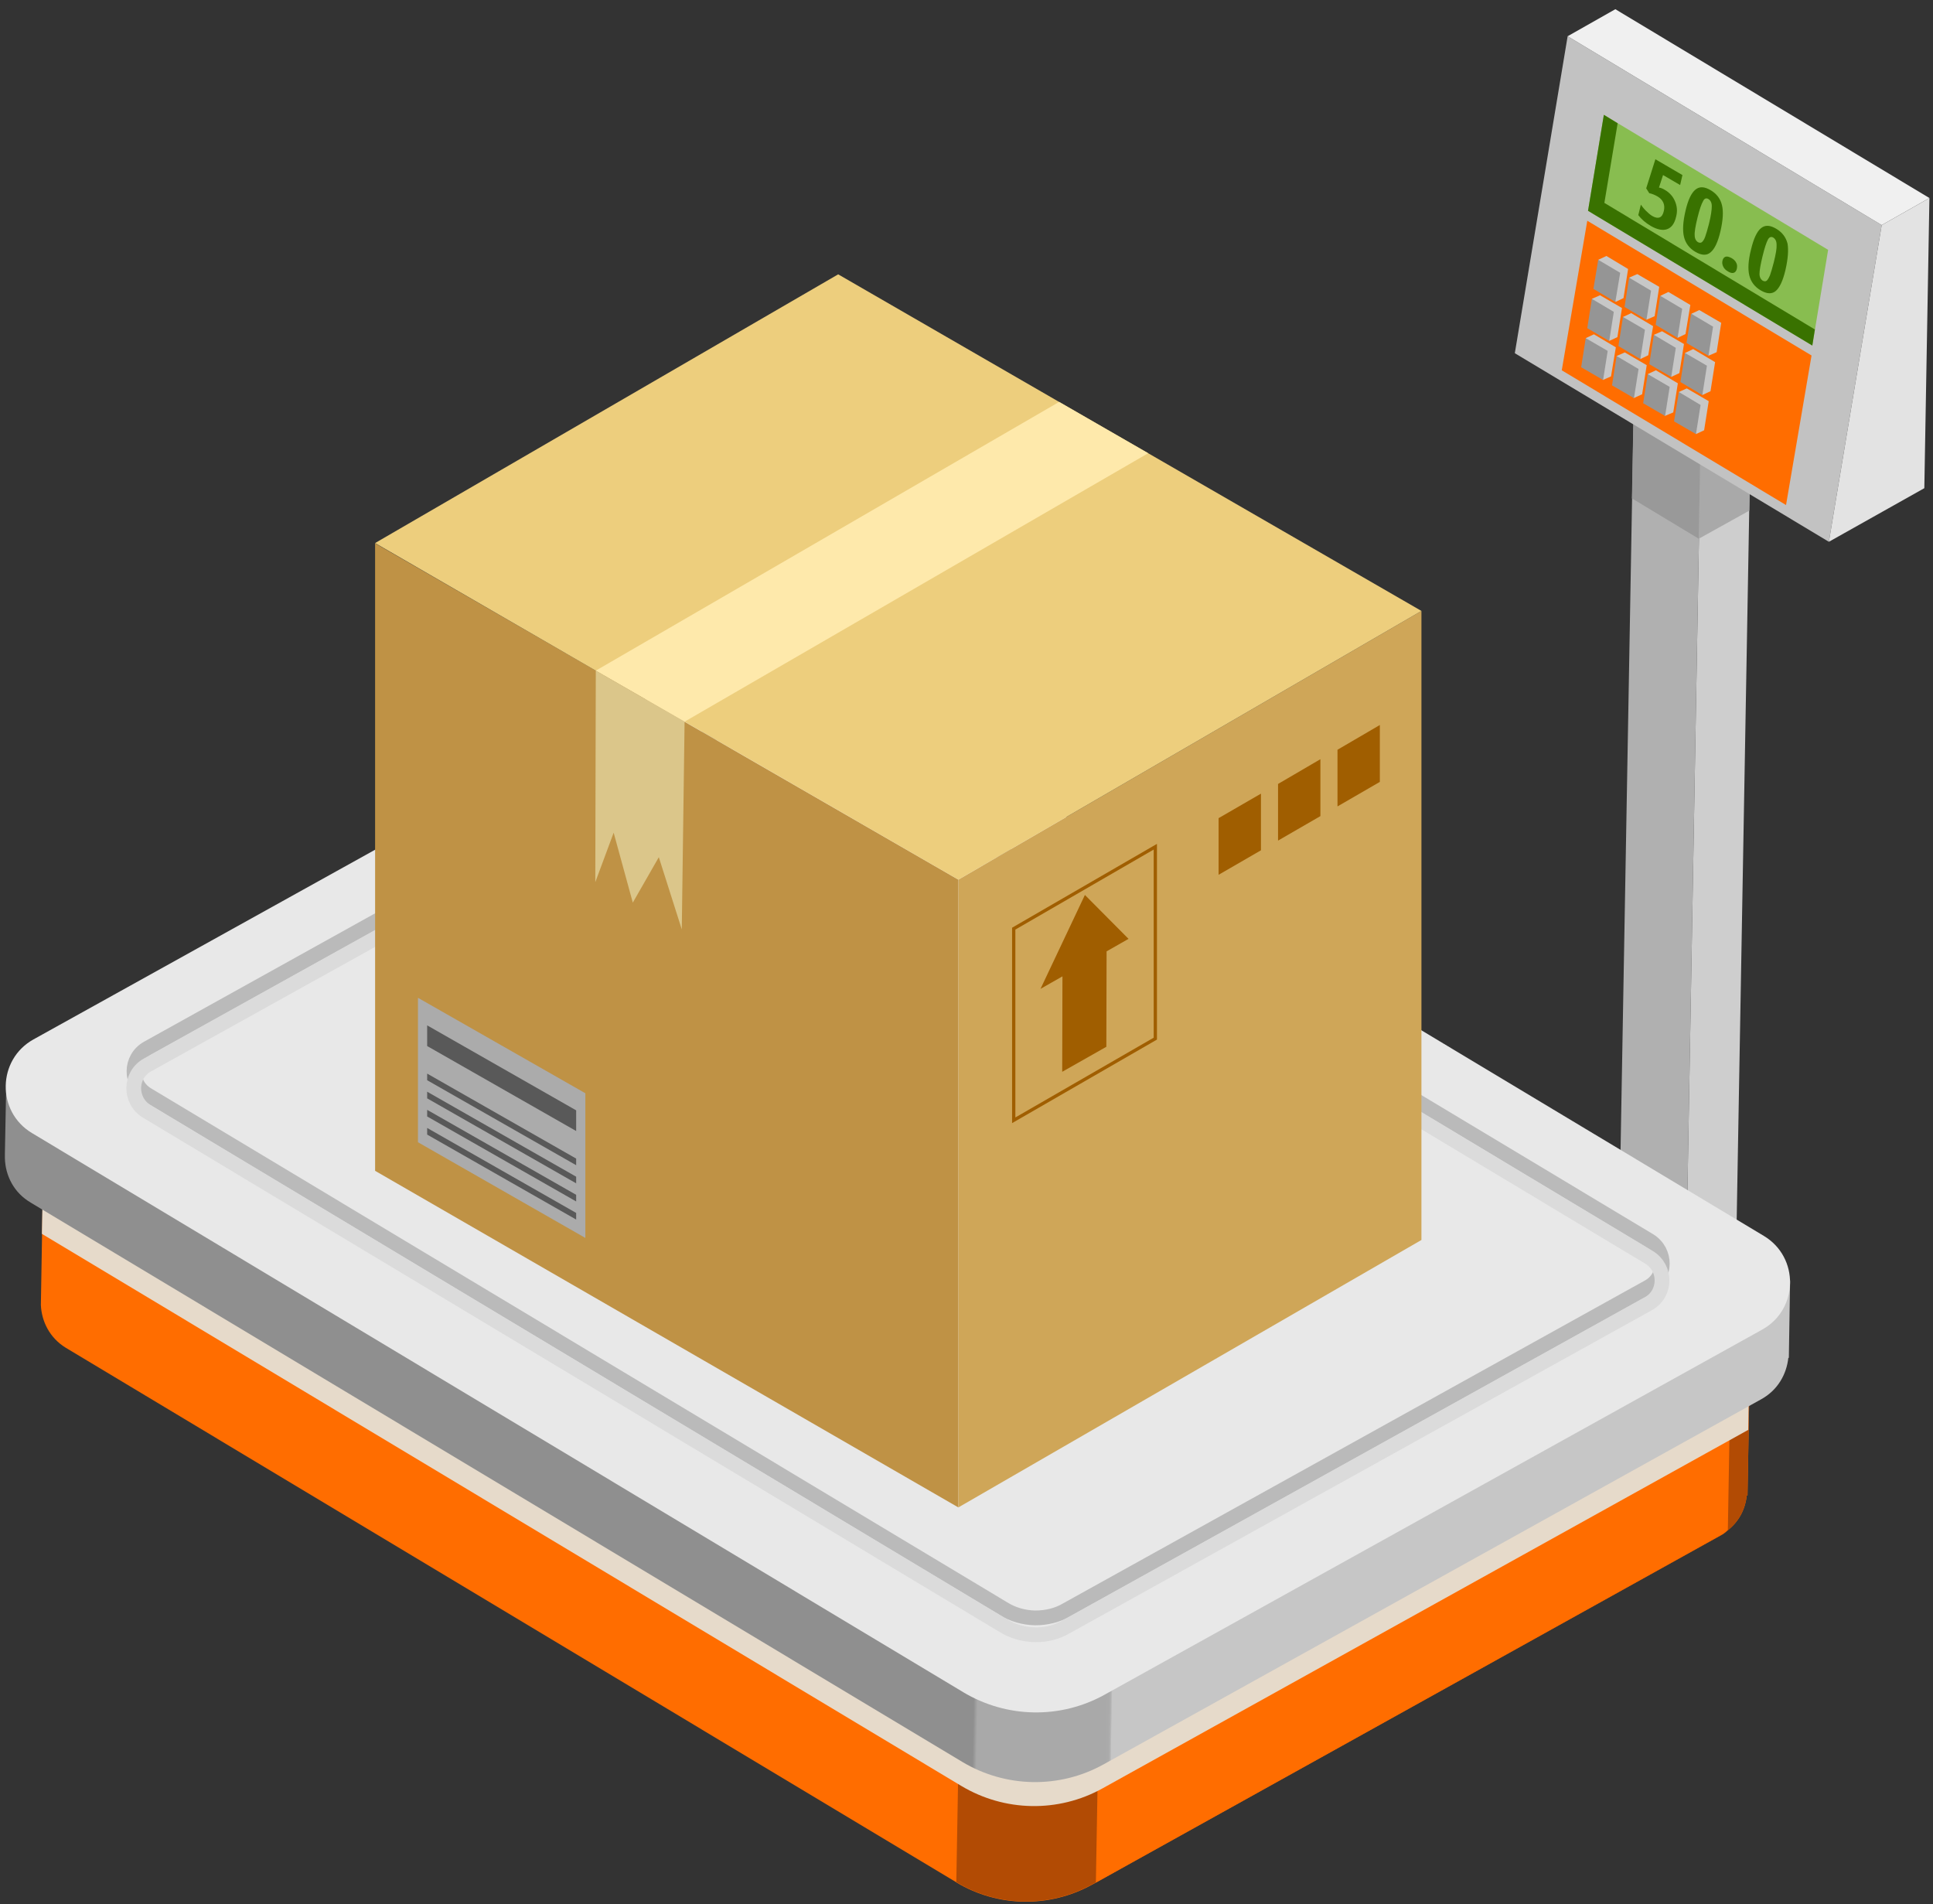 <?xml version="1.0" encoding="UTF-8"?>
<svg width="133px" height="131px" viewBox="0 0 133 131" version="1.1" xmlns="http://www.w3.org/2000/svg" xmlns:xlink="http://www.w3.org/1999/xlink">
    <rect x="0" y="0" width="133" height="131" fill="#333333" stroke="none"/>
    <!-- Generator: Sketch 59 (86127) - https://sketch.com -->
    <title>编组 46</title>
    <desc>Created with Sketch.</desc>
    <defs>
        <linearGradient x1="51.03%" y1="50.021%" x2="71.457%" y2="50.234%" id="linearGradient-1">
            <stop stop-color="#8F8F8F" offset="16.56%"></stop>
            <stop stop-color="#8F8F8F" offset="17.65%"></stop>
            <stop stop-color="#A9A9A9" offset="18.72%"></stop>
            <stop stop-color="#A9A9A9" offset="53.43%"></stop>
            <stop stop-color="#ABABAB" offset="54.4%"></stop>
            <stop stop-color="#B2B2B2" offset="54.75%"></stop>
            <stop stop-color="#BDBDBD" offset="55%"></stop>
            <stop stop-color="#C6C6C6" offset="55.11%"></stop>
        </linearGradient>
    </defs>
    <g id="物流优选" stroke="none" stroke-width="1" fill="none" fill-rule="evenodd">
        <g id="物流优选-直发小包-首页备份" transform="translate(-1065, -4648)">
            <g id="编组-55" transform="translate(84, 4627)">
                <g id="编组-46" transform="translate(980, 20)">
                    <g id="03" transform="translate(0.828, 0)">
                        <g id="XMLID_9192_" transform="translate(110.596, 19.31)" fill-rule="nonzero">
                            <polygon id="XMLID_9193_" fill="#B0B0B0" points="6.688 6.583 5.495 74.099 0.895 71.185 2.089 3.687"></polygon>
                            <polygon id="XMLID_9194_" fill="#CECECE" points="10.147 4.634 8.953 72.15 5.495 74.099 6.688 6.583"></polygon>
                            <g id="XMLID_9195_" transform="translate(1.755, 3.511)">
                                <polygon id="XMLID_9196_" fill="#999999" points="4.933 3.072 4.705 15.238 0.105 12.464 0.334 0.176"></polygon>
                                <polygon id="XMLID_9197_" fill="#A9A9A9" points="8.391 1.124 8.181 13.307 4.705 15.238 4.933 3.072"></polygon>
                            </g>
                            <polygon id="XMLID_9198_" fill="#838383" points="5.53 1.738 2.089 3.687 6.688 6.583 10.129 4.652"></polygon>
                        </g>
                        <path d="M120.619,92.075 L120.409,103.89 L120.356,103.872 C120.268,104.785 119.829,105.68 119.039,106.26 C118.899,106.4 118.759,106.523 118.583,106.611 L75.556,130.52 L75.293,130.661 C72.379,132.258 68.833,132.206 65.989,130.503 L65.971,130.485 L4.687,93.708 C3.581,93.023 3.037,91.9 2.984,90.776 L3.177,79.418 L8.742,85.334 L48.083,63.513 C50.997,61.881 54.543,61.951 57.387,63.654 L82.35,78.646 L92.005,84.439 L112.93,96.991 L119.285,92.971 L120.619,92.075 Z" id="XMLID_1684_" fill="#FF6D00" fill-rule="nonzero"></path>
                        <path d="M120.619,92.075 L120.409,103.89 L120.356,103.872 C120.251,104.961 119.654,105.979 118.583,106.611 L75.293,130.643 C72.379,132.241 68.833,132.188 65.989,130.485 L65.971,130.468 L66.726,87.318 L82.35,78.611 L112.93,96.955 L120.619,92.075 Z" id="XMLID_1683_" fill="#B24B04" fill-rule="nonzero"></path>
                        <path d="M119.285,92.918 L119.057,106.242 C118.917,106.382 118.776,106.505 118.601,106.593 L75.574,130.503 L76.223,93.199 L92.023,84.404 L112.948,96.955 L119.285,92.918 Z" id="XMLID_1682_" fill="#FF6D00" fill-rule="nonzero"></path>
                        <path d="M112.93,96.938 L92.005,84.386 L82.35,78.593 L57.387,63.601 C54.543,61.898 50.997,61.828 48.083,63.461 L8.742,85.282 L3.177,79.366 L3.055,85.878 L66.305,123.85 C69.289,125.64 72.993,125.71 76.03,124.025 L120.461,99.361 L120.584,92.075 L119.25,92.918 L112.93,96.938 Z" id="XMLID_1681_" fill="#E6DACA" fill-rule="nonzero"></path>
                        <path d="M115.423,87.195 L57.387,52.349 C54.403,50.558 50.698,50.488 47.661,52.173 L6.548,74.994 L0.597,75.802 L0.509,80.313 C0.509,80.419 0.509,80.524 0.509,80.647 L0.509,80.682 L0.509,80.682 C0.544,81.876 1.124,83.052 2.3,83.737 L66.375,122.199 C69.359,123.99 73.063,124.06 76.1,122.375 L121.357,97.254 C122.498,96.622 123.095,95.534 123.218,94.41 L123.253,94.41 L123.34,89.091 L115.423,87.195 Z" id="XMLID_1680_" fill="url(#linearGradient-1)" fill-rule="nonzero"></path>
                        <path d="M2.475,72.502 L47.732,47.381 C50.769,45.695 54.473,45.766 57.457,47.556 L121.532,86.019 C123.99,87.493 123.92,91.075 121.427,92.461 L76.171,117.582 C73.134,119.268 69.429,119.197 66.445,117.407 L2.37,78.944 C-0.088,77.47 -0.018,73.888 2.475,72.502 Z" id="XMLID_1679_" fill="#E8E8E8" fill-rule="nonzero"></path>
                        <path d="M71.396,112.298 C70.623,112.281 69.868,112.07 69.219,111.666 L10.287,76.293 C9.076,75.556 9.093,73.783 10.34,73.098 L50.347,50.874 C51.014,50.505 51.787,50.312 52.542,50.33 C53.314,50.347 54.069,50.558 54.718,50.962 L113.65,86.335 C114.861,87.072 114.844,88.845 113.597,89.53 L73.572,111.737 C72.923,112.123 72.168,112.298 71.396,112.298 Z" id="XMLID_1678_" stroke="#BABABA" stroke-width="1.015"></path>
                        <path d="M71.378,113.457 C70.606,113.439 69.851,113.229 69.201,112.825 L10.27,77.452 C9.058,76.715 9.076,74.942 10.322,74.257 L50.33,52.033 C50.997,51.664 51.769,51.471 52.524,51.488 C53.297,51.506 54.034,51.717 54.701,52.12 L113.633,87.493 C114.844,88.231 114.826,90.004 113.58,90.688 L73.555,112.895 C72.905,113.282 72.15,113.475 71.378,113.457 Z" id="XMLID_1677_" stroke="#DBDBDB" stroke-width="1.015"></path>
                        <g id="XMLID_9199_" transform="translate(103.574, 0)" fill-rule="nonzero">
                            <polygon id="XMLID_9200_" fill="#C2C2C2" points="22.435 38.27 0.825 25.297 4.459 3.493 26.069 16.484"></polygon>
                            <polygon id="XMLID_9203_" fill="#88BD50" points="5.863 15.501 6.952 8.9 22.382 18.187 21.294 24.77"></polygon>
                            <polygon id="XMLID_9204_" fill="#FF6D00" points="4.055 26.473 5.811 16.186 21.241 25.455 19.486 35.742"></polygon>
                            <polygon id="XMLID_9207_" fill="#397200" points="6.987 14.957 7.9 9.48 6.952 8.9 5.863 15.501 21.294 24.77 21.47 23.664"></polygon>
                            <polygon id="XMLID_9208_" fill="#F0F0F0" points="26.069 16.484 4.459 3.493 7.742 1.633 29.352 14.623"></polygon>
                            <polygon id="XMLID_9209_" fill="#E3E3E3" points="29.352 14.623 26.069 16.484 22.435 38.27 29.001 34.583"></polygon>
                        </g>
                        <g id="XMLID_9210_" transform="translate(108.84, 17.555)" fill="#C7C7C7" fill-rule="nonzero">
                            <polygon id="XMLID_9211_" points="8.251 4.775 9.761 5.653 9.445 7.671 8.883 7.917 7.724 5.021"></polygon>
                            <polygon id="XMLID_9212_" points="6.127 3.529 7.636 4.424 7.303 6.425 6.759 6.688 5.582 3.792"></polygon>
                            <polygon id="XMLID_9213_" points="3.985 2.3 5.495 3.177 5.179 5.196 4.617 5.442 3.423 2.545"></polygon>
                            <polygon id="XMLID_9214_" points="1.861 1.053 3.353 1.949 3.037 3.95 2.493 4.213 1.299 1.317"></polygon>
                            <polygon id="XMLID_9215_" points="7.829 7.461 9.339 8.356 9.023 10.357 8.461 10.621 7.268 7.724"></polygon>
                            <polygon id="XMLID_9216_" points="5.688 6.232 7.197 7.11 6.882 9.111 6.32 9.374 5.126 6.478"></polygon>
                            <polygon id="XMLID_9217_" points="3.564 4.986 5.073 5.881 4.74 7.882 4.196 8.145 3.002 5.249"></polygon>
                            <polygon id="XMLID_9218_" points="1.422 3.757 2.932 4.634 2.616 6.636 2.054 6.899 0.86 4.003"></polygon>
                            <polygon id="XMLID_9219_" points="7.391 10.164 8.9 11.042 8.584 13.043 8.023 13.307 6.846 10.41"></polygon>
                            <polygon id="XMLID_9220_" points="5.266 8.918 6.776 9.813 6.46 11.814 5.881 12.06 4.705 9.181"></polygon>
                            <polygon id="XMLID_9221_" points="3.125 7.689 4.634 8.567 4.318 10.568 3.739 10.831 2.563 7.935"></polygon>
                            <polygon id="XMLID_9222_" points="1.001 6.443 2.51 7.338 2.177 9.339 1.615 9.585 0.439 6.706"></polygon>
                        </g>
                        <g id="XMLID_9223_" transform="translate(108.84, 17.555)" fill="#959595" fill-rule="nonzero">
                            <polygon id="XMLID_9224_" points="7.689 5.021 9.199 5.916 8.883 7.917 7.373 7.039"></polygon>
                            <polygon id="XMLID_9225_" points="5.565 3.792 7.075 4.687 6.759 6.688 5.249 5.793"></polygon>
                            <polygon id="XMLID_9226_" points="3.423 2.545 4.933 3.441 4.617 5.442 3.107 4.564"></polygon>
                            <polygon id="XMLID_9227_" points="1.299 1.317 2.809 2.212 2.475 4.213 0.966 3.318"></polygon>
                            <polygon id="XMLID_9228_" points="7.268 7.724 8.777 8.602 8.461 10.621 6.952 9.725"></polygon>
                            <polygon id="XMLID_9229_" points="5.126 6.478 6.636 7.373 6.32 9.374 4.81 8.497"></polygon>
                            <polygon id="XMLID_9230_" points="3.002 5.249 4.512 6.127 4.196 8.145 2.686 7.25"></polygon>
                            <polygon id="XMLID_9231_" points="0.86 4.003 2.37 4.898 2.054 6.899 0.544 6.021"></polygon>
                            <polygon id="XMLID_9232_" points="6.846 10.41 8.339 11.305 8.023 13.307 6.513 12.429"></polygon>
                            <polygon id="XMLID_9233_" points="4.705 9.181 6.214 10.059 5.898 12.06 4.389 11.182"></polygon>
                            <polygon id="XMLID_9234_" points="2.563 7.935 4.073 8.83 3.757 10.831 2.247 9.954"></polygon>
                            <polygon id="XMLID_9235_" points="0.439 6.706 1.949 7.584 1.633 9.585 0.123 8.707"></polygon>
                        </g>
                        <g id="XMLID_15610_" transform="translate(112.351, 10.533)" fill="#397200" fill-rule="nonzero">
                            <g id="编组">
                                <path d="M2.37,3.529 C2.703,3.722 2.932,3.985 3.072,4.318 C3.213,4.652 3.248,5.003 3.142,5.389 C3.037,5.846 2.826,6.127 2.528,6.232 C2.229,6.337 1.861,6.267 1.422,6.021 C1.036,5.793 0.755,5.547 0.544,5.266 L0.72,4.547 C0.808,4.67 0.913,4.81 1.071,4.968 C1.211,5.108 1.352,5.231 1.492,5.319 C1.913,5.565 2.194,5.46 2.3,4.986 C2.405,4.547 2.247,4.196 1.843,3.967 C1.685,3.88 1.492,3.792 1.299,3.757 L1.088,3.423 L1.72,1.422 L3.581,2.51 L3.423,3.195 L2.247,2.51 L1.966,3.371 C2.089,3.388 2.229,3.441 2.37,3.529 Z" id="XMLID_00000163058461623276787360000002601445395244798360_"></path>
                                <path d="M6.197,6.372 C6.021,7.127 5.793,7.601 5.512,7.829 C5.249,8.058 4.898,8.04 4.476,7.794 C4.055,7.549 3.792,7.197 3.687,6.759 C3.581,6.32 3.616,5.723 3.792,4.968 C3.967,4.213 4.196,3.739 4.476,3.511 C4.757,3.283 5.091,3.3 5.512,3.546 C5.934,3.792 6.197,4.143 6.302,4.582 C6.408,5.021 6.372,5.618 6.197,6.372 Z M4.617,5.442 C4.476,6.021 4.406,6.425 4.424,6.653 C4.424,6.882 4.512,7.039 4.652,7.127 C4.757,7.18 4.845,7.18 4.915,7.127 C4.986,7.075 5.073,6.952 5.144,6.759 C5.214,6.566 5.302,6.267 5.407,5.863 C5.547,5.302 5.6,4.898 5.6,4.652 C5.6,4.406 5.512,4.248 5.372,4.161 C5.231,4.073 5.091,4.108 5.003,4.301 C4.88,4.512 4.757,4.88 4.617,5.442 Z" id="XMLID_00000071544758368243767450000001031912099386118844_"></path>
                                <path d="M6.337,8.391 C6.372,8.251 6.443,8.163 6.548,8.128 C6.653,8.093 6.776,8.128 6.952,8.216 C7.11,8.303 7.233,8.426 7.285,8.549 C7.355,8.672 7.355,8.813 7.32,8.971 C7.285,9.111 7.215,9.199 7.11,9.234 C7.004,9.269 6.864,9.234 6.724,9.146 C6.566,9.058 6.443,8.935 6.39,8.813 C6.32,8.672 6.302,8.532 6.337,8.391 Z" id="XMLID_00000003784106033184548090000017070295952691150515_"></path>
                                <path d="M10.673,9.023 C10.498,9.778 10.27,10.252 10.006,10.48 C9.743,10.708 9.392,10.691 8.971,10.445 C8.549,10.199 8.286,9.848 8.181,9.409 C8.075,8.971 8.11,8.374 8.303,7.619 C8.479,6.882 8.707,6.39 8.988,6.162 C9.269,5.934 9.603,5.951 10.024,6.197 C10.445,6.443 10.708,6.794 10.814,7.233 C10.884,7.654 10.849,8.251 10.673,9.023 Z M9.093,8.093 C8.953,8.672 8.883,9.076 8.883,9.304 C8.883,9.532 8.971,9.69 9.111,9.778 C9.216,9.831 9.304,9.831 9.374,9.778 C9.445,9.725 9.515,9.603 9.603,9.409 C9.673,9.216 9.761,8.918 9.866,8.514 C10.006,7.952 10.076,7.549 10.059,7.303 C10.059,7.057 9.971,6.899 9.831,6.811 C9.69,6.724 9.55,6.776 9.462,6.952 C9.357,7.145 9.234,7.513 9.093,8.093 Z" id="XMLID_00000000190501558717717280000000146722153567912601_"></path>
                            </g>
                        </g>
                        <g id="XMLID_9162_" transform="translate(24.577, 19.31)">
                            <g id="XMLID_9163_">
                                <g id="XMLID_9165_">
                                    <g id="XMLID_9166_" transform="translate(0, 17.555)">
                                        <polygon id="XMLID_9167_" fill="#BF9245" fill-rule="nonzero" points="41.535 67.832 1.404 44.677 1.404 1.51 41.535 24.647"></polygon>
                                        <polygon id="XMLID_1707_" fill="#CFA658" fill-rule="nonzero" points="73.397 6.162 41.535 24.647 41.535 67.832 73.397 49.434"></polygon>
                                        <polygon id="XMLID_1706_" stroke="#A05E00" stroke-width="0.225" points="55.087 22.382 45.344 28.018 45.344 41.201 55.087 35.584"></polygon>
                                    </g>
                                    <polygon id="XMLID_1705_" fill="#A05E00" fill-rule="nonzero" points="51.734 47.135 51.717 53.7 48.68 55.421 48.697 48.855 47.187 49.715 50.242 43.255 53.244 46.275"></polygon>
                                    <polygon id="XMLID_9168_" fill="#EDCE7D" fill-rule="nonzero" points="73.397 23.717 41.535 42.202 22.698 31.335 16.589 27.824 1.404 19.047 33.266 0.562 48.469 9.339 54.596 12.868"></polygon>
                                </g>
                            </g>
                            <polygon id="XMLID_9169_" fill="#FEE9AB" fill-rule="nonzero" points="22.698 31.335 16.589 27.824 48.469 9.339 54.596 12.868"></polygon>
                            <g id="XMLID_9170_" transform="translate(3.511, 49.154)" fill-rule="nonzero">
                                <polygon id="XMLID_9171_" fill="#ABABAB" points="12.359 17.695 0.843 11.112 0.843 1.176 12.359 7.742"></polygon>
                                <polygon id="XMLID_9172_" fill="#595959" points="11.727 16.431 1.475 10.586 1.475 10.129 11.727 15.975"></polygon>
                                <polygon id="XMLID_9173_" fill="#595959" points="11.727 15.185 1.475 9.339 1.475 8.883 11.727 14.729"></polygon>
                                <polygon id="XMLID_9174_" fill="#595959" points="11.727 13.939 1.475 8.093 1.475 7.636 11.727 13.482"></polygon>
                                <polygon id="XMLID_9175_" fill="#595959" points="11.727 12.692 1.475 6.846 1.475 6.39 11.727 12.236"></polygon>
                                <polygon id="XMLID_9176_" fill="#595959" points="11.727 10.34 1.475 4.494 1.475 3.072 11.727 8.918"></polygon>
                            </g>
                            <polygon id="XMLID_9177_" fill="#DBC68A" fill-rule="nonzero" points="16.589 27.824 16.554 42.377 17.818 38.972 19.135 43.782 20.925 40.657 22.505 45.625 22.698 31.335"></polygon>
                            <polygon id="XMLID_1704_" fill="#A05E00" fill-rule="nonzero" points="62.355 36.286 59.441 37.971 59.441 41.868 62.355 40.183"></polygon>
                            <polygon id="XMLID_1703_" fill="#A05E00" fill-rule="nonzero" points="66.445 33.916 63.531 35.619 63.531 39.516 66.445 37.831"></polygon>
                            <polygon id="XMLID_1702_" fill="#A05E00" fill-rule="nonzero" points="70.535 31.564 67.621 33.266 67.621 37.164 70.535 35.478"></polygon>
                        </g>
                    </g>
                </g>
            </g>
        </g>
    </g>
</svg>